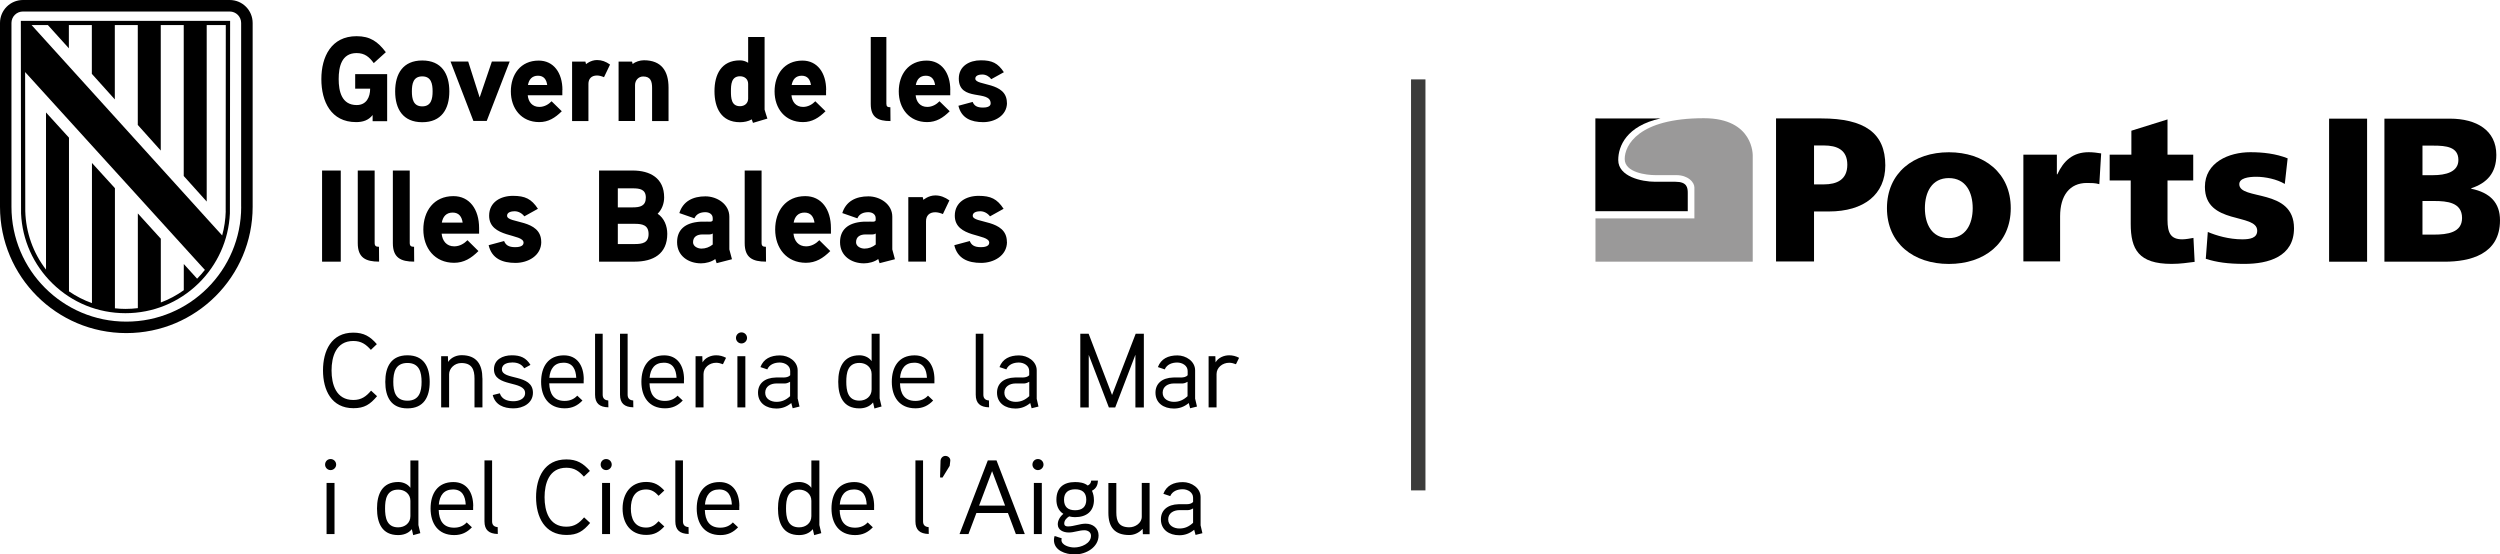 <?xml version="1.0" encoding="UTF-8"?>
<svg id="Capa_2" data-name="Capa 2" xmlns="http://www.w3.org/2000/svg" viewBox="0 0 455.96 101.13">
  <defs>
    <style>
      .cls-1 {
        fill: #3c3c3b;
      }

      .cls-2 {
        fill: #9a9999;
      }
    </style>
  </defs>
  <g id="Capa_1-2" data-name="Capa 1">
    <rect class="cls-1" x="257.35" y="14.48" width="2.63" height="74.96"/>
    <path d="M290.97,21.59v16.93h16.85v-3.32c0-.98-.13-2.05-2.25-2.05h-3.7c-2.49,0-6.73-.95-6.73-3.96,0-2.53,1.5-6.21,7.69-7.59,0,.02-11.86,0-11.86,0"/>
    <path class="cls-2" d="M319.66,47.72h-28.67v-7.89h18.04v-5.64c0-.96-1.17-2.25-3.3-2.25h-3.83c-1.59,0-5.58-.46-5.58-2.94s2.45-7.44,14.43-7.44c9.18,0,8.92,6.87,8.92,6.87v19.28Z"/>
    <path d="M330.85,33.63h1.79c2.38,0,4.28-.86,4.28-3.59s-1.9-3.51-4.28-3.51h-1.79v7.1ZM323.92,21.6h8.27c7.93,0,11.66,2.69,11.66,8.56,0,5.27-3.84,8.41-10.32,8.41h-2.68v9.12h-6.93v-26.09Z"/>
    <path d="M359.79,37.97c0-2.91-1.27-5.49-4.36-5.49s-4.36,2.58-4.36,5.49,1.27,5.46,4.36,5.46,4.36-2.58,4.36-5.46M344.15,37.97c0-6.46,4.88-10.2,11.29-10.2s11.29,3.74,11.29,10.2-4.88,10.17-11.29,10.17-11.29-3.74-11.29-10.17"/>
    <path d="M382.88,33.59c-.74-.22-1.49-.22-2.27-.22-3.13,0-4.88,2.28-4.88,6.09v8.22h-6.7v-19.47h6.11v3.59h.08c1.15-2.47,2.83-4.04,5.73-4.04.78,0,1.6.11,2.27.22l-.34,5.61Z"/>
    <path d="M384.78,28.21h3.95v-4.37l6.59-2.06v6.43h4.69v4.71h-4.69v7.18c0,2.35.56,3.55,2.68,3.55.67,0,1.38-.15,2.05-.26l.22,4.37c-1.27.15-2.53.37-4.21.37-6,0-7.45-2.65-7.45-7.29v-7.92h-3.84v-4.71Z"/>
    <path d="M402.66,42.3c1.56.67,3.87,1.35,6.3,1.35,1.38,0,2.72-.22,2.72-1.57,0-3.29-9.54-.97-9.54-8,0-4.48,4.4-6.32,8.27-6.32,2.31,0,4.66.26,6.82,1.12l-.52,4.67c-1.42-.86-3.54-1.31-5.21-1.31-1.45,0-3.09.26-3.09,1.35,0,3.03,9.98.64,9.98,8.04,0,5.19-4.66,6.5-9.05,6.5-3.02,0-5.07-.3-7.04-.93l.37-4.9Z"/>
    <rect x="424.79" y="21.64" width="6.93" height="26.09"/>
    <path d="M441.81,42.79h2.05c2.53,0,5.18-.37,5.18-3.03,0-2.84-2.72-3.1-5.1-3.1h-2.12v6.13ZM441.81,31.95h1.94c2.27,0,4.62-.56,4.62-2.77,0-2.39-2.23-2.62-4.54-2.62h-2.01v5.38ZM434.88,21.64h11.96c4.84,0,8.45,2.13,8.45,6.61,0,3.29-1.68,5.12-4.58,6.09v.08c3.46.71,5.25,2.58,5.25,5.76,0,6.24-5.48,7.55-10.13,7.55h-10.95v-26.09Z"/>
    <g>
      <path d="M64.78,13.49v2.68h2.73c0,1.56-.69,2.99-2.45,2.99-2.76,0-3.29-2.53-3.29-4.74s.51-4.74,3.27-4.74c1.48,0,2.3.7,3.13,1.83l2.2-1.99c-1.46-1.93-2.85-2.92-5.34-2.92-4.61,0-6.42,3.75-6.42,7.83s1.76,7.84,6.33,7.84c1.22,0,2.25-.31,3.02-1.29v1.12h2.65v-8.58h-5.84ZM81.95,16.67c0-3.23-1.43-5.64-4.94-5.64s-4.94,2.42-4.94,5.64,1.43,5.62,4.94,5.62,4.94-2.4,4.94-5.62M78.9,16.67c0,1.36-.26,2.73-1.89,2.73s-1.89-1.36-1.89-2.73.24-2.74,1.89-2.74,1.89,1.38,1.89,2.74M89.71,11.22l-2.23,6.56-2.09-6.56h-3.22l4.17,10.84h2.43l4.19-10.84h-3.25ZM102.58,16.43c0-3.18-1.63-5.38-4.33-5.38-3.31,0-5.08,2.53-5.08,5.62s1.89,5.6,5.18,5.6c1.66,0,2.89-.77,4.11-1.98l-1.86-1.82c-.53.55-1.3,1.03-2.23,1.03-1.3,0-2.01-.92-2.12-2.13h6.31v-.96h0ZM96.29,15.5c.18-1.01.75-1.69,1.83-1.69s1.55.72,1.68,1.69h-3.51ZM111.27,11.78c-.77-.55-1.52-.83-2.38-.83-1.15,0-2.01.75-2.01.75l-.11-.46h-2.43v10.84h2.98v-6.79c0-.92.55-1.52,1.56-1.52.42,0,.86.13,1.28.31l1.1-2.3ZM121.93,15.97c0-3-1.28-4.98-4.5-4.98-.71,0-1.56.28-2.05.68l-.11-.44h-2.45v10.84h3v-6.56c0-.85.62-1.56,1.48-1.56,1.37,0,1.63.9,1.63,2.09v6.04h3v-6.11h-.02ZM139.96,21.63c-.05-.15-.51-1.56-.51-1.63V6.75h-3v4.7c-.49-.31-.97-.44-1.5-.44-3.4,0-4.64,2.59-4.64,5.62s1.22,5.66,4.64,5.66c.75,0,1.52-.15,2.16-.52l.22.64,2.63-.78ZM136.45,17.98c0,.85-.64,1.39-1.48,1.39-1.61,0-1.66-1.53-1.66-2.72s.05-2.74,1.66-2.74c.84,0,1.48.52,1.48,1.39v2.69ZM150.68,16.43c0-3.18-1.63-5.38-4.33-5.38-3.31,0-5.08,2.53-5.08,5.62s1.89,5.6,5.18,5.6c1.66,0,2.89-.77,4.11-1.98l-1.86-1.82c-.53.55-1.3,1.03-2.23,1.03-1.3,0-2.01-.92-2.12-2.13h6.31v-.96h0ZM144.39,15.5c.18-1.01.75-1.69,1.83-1.69s1.55.72,1.68,1.69h-3.51ZM162.38,19.56c-.51,0-.72-.13-.72-.65V6.75h-2.85v12.21c0,2.46,1.32,3.12,3.6,3.12l-.02-2.51ZM173.32,16.43c0-3.18-1.63-5.38-4.32-5.38-3.31,0-5.08,2.53-5.08,5.62s1.89,5.6,5.18,5.6c1.66,0,2.89-.77,4.11-1.98l-1.86-1.82c-.53.55-1.3,1.03-2.23,1.03-1.3,0-2.01-.92-2.12-2.13h6.31v-.96ZM167.03,15.5c.18-1.01.75-1.69,1.83-1.69s1.55.72,1.68,1.69h-3.51ZM183.64,18.75c0-3.9-5.76-3.03-5.76-4.41,0-.64.82-.75,1.28-.75.64,0,1.26.35,1.63.85l2.3-1.27c-1.1-1.67-2.16-2.17-4.21-2.17s-4.01,1.03-4.01,3.33c0,4.32,5.81,1.96,5.81,4.54,0,.66-.92.75-1.41.75-1.12,0-1.61-.37-1.87-1.03l-2.6.7c.53,2.26,2.32,2.99,4.52,2.99,2.09,0,4.34-1.19,4.34-3.54"/>
      <path d="M62.15,31.1h-3.41v16.62h3.41v-16.62ZM69.12,45.01c-.55,0-.79-.14-.79-.72v-13.19h-3.08v13.24c0,2.66,1.43,3.38,3.89,3.38l-.02-2.72ZM75.52,45.01c-.55,0-.79-.14-.79-.72v-13.19h-3.08v13.24c0,2.66,1.43,3.38,3.89,3.38l-.02-2.72ZM87.38,41.6c0-3.45-1.76-5.83-4.68-5.83-3.58,0-5.49,2.73-5.49,6.09s2.06,6.07,5.61,6.07c1.79,0,3.13-.83,4.44-2.14l-2-1.98c-.57.59-1.41,1.12-2.41,1.12-1.41,0-2.17-1-2.3-2.31h6.83v-1.02h0ZM80.58,40.6c.19-1.09.81-1.83,1.98-1.83s1.67.79,1.82,1.83h-3.8ZM98.71,44.12c0-4.24-6.23-3.29-6.23-4.78,0-.69.89-.81,1.39-.81.69,0,1.36.39,1.76.93l2.48-1.38c-1.19-1.81-2.34-2.36-4.56-2.36s-4.34,1.12-4.34,3.62c0,4.12,6.28,3.21,6.28,4.93,0,.72-1,.81-1.52.81-1.22,0-1.74-.4-2.03-1.12l-2.82.76c.57,2.45,2.51,3.23,4.9,3.23,2.26,0,4.7-1.29,4.7-3.84M121.7,42.65c0-1.43-.55-2.86-1.76-3.67.79-.76,1.19-1.88,1.19-2.97,0-3.53-2.56-4.91-5.75-4.91h-6.12v16.62h6.49c3.37,0,5.95-1.39,5.95-5.08M117.79,36.03c0,1.55-1.07,1.79-2.36,1.79h-2.75v-3.47h2.75c1.26,0,2.36.18,2.36,1.69M118.29,42.68c0,1.64-1.17,1.83-2.53,1.83h-3.08v-3.69h3.08c1.36,0,2.53.21,2.53,1.86M133.02,45.5v-5.98c0-2.29-2.24-3.71-4.37-3.71-2.27,0-4.08.9-4.75,3.05l2.75.96c.36-.81,1.1-1.12,2-1.12.74,0,1.34.4,1.34,1.09v.33c0,.14-.09.28-.41.31,0,0-1-.02-1.79,0-2.99.17-4.3,1.59-4.3,3.74,0,2.5,2.06,3.86,4.37,3.86.86,0,1.91-.26,2.6-.79l.24.76,2.8-.72-.48-1.79ZM129.99,44.6c-.6.48-1.29.74-2.06.74-.65,0-1.53-.38-1.53-1.16,0-1.02.76-1.4,1.65-1.42h1.34c.24,0,.43-.05.6-.17v2.02ZM139.69,45.01c-.55,0-.79-.14-.79-.72v-13.19h-3.08v13.24c0,2.66,1.43,3.38,3.89,3.38l-.02-2.72ZM151.55,41.6c0-3.45-1.76-5.83-4.68-5.83-3.58,0-5.49,2.73-5.49,6.09s2.06,6.07,5.61,6.07c1.79,0,3.13-.83,4.44-2.14l-2-1.98c-.57.59-1.41,1.12-2.41,1.12-1.41,0-2.17-1-2.3-2.31h6.83v-1.02h0ZM144.75,40.6c.19-1.09.82-1.83,1.98-1.83s1.67.79,1.82,1.83h-3.8ZM162.74,45.5v-5.98c0-2.29-2.24-3.71-4.37-3.71-2.27,0-4.08.9-4.75,3.05l2.75.96c.35-.81,1.1-1.12,2-1.12.74,0,1.34.4,1.34,1.09v.33c0,.14-.09.28-.41.31,0,0-1-.02-1.79,0-2.99.17-4.3,1.59-4.3,3.74,0,2.5,2.06,3.86,4.37,3.86.86,0,1.91-.26,2.6-.79l.24.76,2.8-.72-.48-1.79ZM159.72,44.6c-.6.48-1.29.74-2.06.74-.65,0-1.53-.38-1.53-1.16,0-1.02.76-1.4,1.65-1.42h1.34c.24,0,.43-.05.6-.17v2.02ZM173.16,36.55c-.84-.59-1.65-.91-2.58-.91-1.24,0-2.17.81-2.17.81l-.12-.5h-2.63v11.76h3.23v-7.36c0-1,.59-1.64,1.69-1.64.45,0,.93.14,1.39.33l1.19-2.5ZM183.64,44.12c0-4.24-6.23-3.29-6.23-4.78,0-.69.89-.81,1.39-.81.69,0,1.36.39,1.76.93l2.48-1.38c-1.19-1.81-2.34-2.36-4.56-2.36s-4.34,1.12-4.34,3.62c0,4.12,6.28,3.21,6.28,4.93,0,.72-1,.81-1.52.81-1.22,0-1.74-.4-2.03-1.12l-2.82.76c.57,2.45,2.5,3.23,4.9,3.23,2.27,0,4.71-1.29,4.71-3.84"/>
      <path d="M217.6,95.35c-.75.69-1.5,1.04-2.48,1.04s-2.06-.5-2.06-1.66,1-1.67,2-1.69h1.42c.39,0,.6-.02,1.12-.31v2.62ZM218.97,95.86v-5.2c0-1.66-1.66-2.73-3.23-2.73-1.69,0-2.99.62-3.56,2.13l1.25.42c.4-.92,1.35-1.25,2.27-1.25s1.9.56,1.9,1.54v.77c-.32.37-.77.41-1.19.42,0,0-1.16-.02-1.45,0-2,.05-3.23,1.08-3.23,2.77,0,1.9,1.52,2.89,3.35,2.89.99,0,1.85-.29,2.72-1l.25.94,1.25-.31-.32-1.4ZM209.69,88.08h-1.45v6.16c0,1.19-1.23,1.93-2.25,1.93-1.93,0-2.39-1.08-2.39-2.73v-5.35h-1.45v5.43c0,2.62,1.14,4.06,3.81,4.06.79,0,1.69-.31,2.44-1.13l.04.98h1.23v-9.33h0ZM198.12,91.13c0,1.31-.73,1.93-2.04,1.93s-2.02-.62-2.02-1.93.79-1.89,2.04-1.89,2.02.58,2.02,1.89M199.51,91.16c0-.52-.08-1.04-.35-1.66.82-.41,1.06-1.12,1.09-1.85h-1.23c-.04.41-.23.71-.63.9-.68-.52-1.5-.63-2.31-.63-2.14,0-3.41,1.06-3.41,3.22,0,.98.31,1.98,1.27,2.58-.68.56-1.02,1.25-1.02,1.91,0,1.04,1,1.49,2.02,1.49.96,0,1.86-.41,2.85-.41.55,0,1.19.31,1.19,1,0,1.42-1.79,2.14-3.06,2.14-.92,0-2.33-.42-2.33-1.37,0-.12.02-.21.04-.31l-1.29-.41c-.08.23-.12.5-.12.73,0,1.9,2.08,2.63,3.81,2.63,2.06,0,4.33-1.31,4.33-3.48,0-1.31-1.04-2.13-2.36-2.13-1.08,0-2.12.5-3.22.5-.32,0-.68-.08-.68-.54,0-.56.42-1,.89-1.29.41.09.69.14,1.06.14,2.13,0,3.47-1.07,3.47-3.17M190.01,88.08h-1.45v9.33h1.45v-9.33ZM190.32,84.74c0-.58-.46-1.02-1.02-1.02s-1,.44-1,1.02c0,.54.45,1,1,1s1.02-.46,1.02-1M178.57,92.21l2.37-6.28,2.37,6.28h-4.74ZM181.75,83.97h-1.59l-5.16,13.44h1.63l1.45-3.85h5.75l1.45,3.85h1.63l-5.16-13.44ZM173.32,84.01c.04-.46-.4-.86-.89-.86s-.86.4-.89.89l-.09,3.04.45.02,1.31-2.14.11-.95ZM169.37,96.14c-.79-.06-1.02-.52-1.02-1.06v-11.11h-1.39v11.11c0,1.58.81,2.27,2.43,2.31l-.02-1.25ZM153.16,92.02c.15-1.66.92-2.75,2.6-2.75s2.23,1.23,2.31,2.75h-4.91ZM159.43,92.33c0-2.53-1.19-4.41-3.62-4.41-2.9,0-4.16,2.13-4.16,4.83s1.35,4.84,4.31,4.84c1.36,0,2.35-.5,3.23-1.42l-.94-.89c-.56.62-1.33.96-2.3.96-2,0-2.76-1.33-2.81-3.22h6.28v-.69ZM147.98,94.14c0,1.27-1.02,2.04-2.23,2.04-2.14,0-2.39-1.86-2.39-3.45s.25-3.43,2.4-3.43c1.21,0,2.22.79,2.22,2.04v2.8ZM149.79,97.24c-.02-.06-.35-1.46-.35-1.48v-11.78h-1.46v4.99c-.56-.79-1.5-1.06-2.22-1.06-2.93,0-3.87,2.22-3.87,4.83s.89,4.85,3.85,4.85c.89,0,1.85-.27,2.5-1.08l.25,1.09,1.29-.36ZM128.57,92.02c.15-1.66.92-2.75,2.6-2.75s2.23,1.23,2.31,2.75h-4.91ZM134.85,92.33c0-2.53-1.19-4.41-3.62-4.41-2.9,0-4.16,2.13-4.16,4.83s1.35,4.84,4.31,4.84c1.37,0,2.35-.5,3.23-1.42l-.95-.89c-.56.62-1.33.96-2.3.96-2,0-2.75-1.33-2.81-3.22h6.28v-.69h0ZM125.58,96.14c-.79-.06-1.02-.52-1.02-1.06v-11.11h-1.39v11.11c0,1.58.81,2.27,2.43,2.31l-.02-1.25ZM121.16,89.46c-.96-1.02-1.83-1.56-3.31-1.56-2.85,0-4.3,2.16-4.3,4.85s1.45,4.81,4.3,4.81c1.48,0,2.33-.5,3.31-1.54l-1.04-.96c-.62.68-1.27,1.16-2.27,1.16-2.18,0-2.79-1.71-2.79-3.47s.62-3.48,2.79-3.48c1,0,1.66.48,2.27,1.16l1.04-.97ZM111.26,88.08h-1.45v9.33h1.45v-9.33ZM111.57,84.74c0-.58-.46-1.02-1.02-1.02s-1,.44-1,1.02c0,.54.45,1,1,1s1.02-.46,1.02-1M106.52,94.37c-.89,1.04-1.75,1.69-3.23,1.69-3.16,0-3.97-2.87-3.97-5.37s.81-5.38,3.97-5.38c1.46,0,2.31.62,3.2,1.62l1.1-1.04c-1.22-1.4-2.37-2.1-4.3-2.1-4,0-5.52,3.31-5.52,6.89s1.54,6.89,5.55,6.89c2.02,0,3.04-.69,4.31-2.19l-1.1-1.02ZM90.77,96.14c-.79-.06-1.02-.52-1.02-1.06v-11.11h-1.39v11.11c0,1.58.81,2.27,2.43,2.31l-.02-1.25ZM80.03,92.02c.15-1.66.92-2.75,2.6-2.75s2.23,1.23,2.31,2.75h-4.91ZM86.31,92.33c0-2.53-1.19-4.41-3.62-4.41-2.9,0-4.16,2.13-4.16,4.83s1.35,4.84,4.31,4.84c1.37,0,2.35-.5,3.23-1.42l-.95-.89c-.56.62-1.33.96-2.3.96-2,0-2.75-1.33-2.81-3.22h6.28v-.69h0ZM74.85,94.14c0,1.27-1.02,2.04-2.23,2.04-2.13,0-2.39-1.86-2.39-3.45s.25-3.43,2.4-3.43c1.21,0,2.22.79,2.22,2.04v2.8ZM76.66,97.24c-.02-.06-.35-1.46-.35-1.48v-11.78h-1.46v4.99c-.56-.79-1.5-1.06-2.22-1.06-2.93,0-3.87,2.22-3.87,4.83s.89,4.85,3.85,4.85c.89,0,1.85-.27,2.5-1.08l.25,1.09,1.29-.36ZM61.01,88.08h-1.45v9.33h1.45v-9.33ZM61.31,84.74c0-.58-.46-1.02-1.02-1.02s-1,.44-1,1.02c0,.54.45,1,1,1s1.02-.46,1.02-1"/>
      <path d="M225.99,65.26c-.58-.31-1.18-.46-1.81-.46-.96,0-2,.44-2.48,1.29l-.04-1.12h-1.23v9.33h1.45v-6.08c0-1.17,1.06-2.06,2.31-2.06.42,0,.85.12,1.23.27l.57-1.17ZM216.6,72.25c-.75.69-1.5,1.04-2.49,1.04s-2.06-.5-2.06-1.66,1-1.68,2-1.69h1.42c.39,0,.6-.02,1.12-.31v2.62ZM217.97,72.75v-5.2c0-1.66-1.66-2.73-3.23-2.73-1.69,0-2.99.62-3.56,2.13l1.25.42c.4-.92,1.35-1.25,2.27-1.25s1.91.55,1.91,1.54v.77c-.32.36-.77.4-1.19.42,0,0-1.16-.02-1.45,0-2,.06-3.23,1.08-3.23,2.77,0,1.91,1.52,2.89,3.35,2.89.99,0,1.85-.29,2.72-1l.25.95,1.25-.31-.33-1.41ZM208.61,60.87h-1.48l-4.31,11.17-4.27-11.17h-1.52v13.44h1.54v-9.59l3.67,9.59h1.16l3.68-9.61v9.61h1.54v-13.44h0ZM187.72,72.25c-.75.69-1.5,1.04-2.48,1.04s-2.06-.5-2.06-1.66,1-1.68,2-1.69h1.42c.39,0,.59-.02,1.12-.31v2.62h0ZM189.08,72.75v-5.2c0-1.66-1.66-2.73-3.23-2.73-1.69,0-2.99.62-3.56,2.13l1.25.42c.41-.92,1.35-1.25,2.27-1.25s1.9.55,1.9,1.54v.77c-.32.36-.77.4-1.19.42,0,0-1.16-.02-1.45,0-2,.06-3.23,1.08-3.23,2.77,0,1.91,1.52,2.89,3.35,2.89.98,0,1.85-.29,2.71-1l.25.95,1.25-.31-.32-1.41ZM180.37,73.04c-.79-.05-1.02-.52-1.02-1.06v-11.11h-1.39v11.11c0,1.58.81,2.27,2.43,2.31l-.02-1.25ZM164.15,68.91c.15-1.66.92-2.76,2.6-2.76s2.23,1.23,2.31,2.76h-4.91ZM170.43,69.22c0-2.52-1.19-4.41-3.62-4.41-2.91,0-4.16,2.13-4.16,4.83s1.35,4.83,4.31,4.83c1.36,0,2.35-.5,3.23-1.42l-.94-.89c-.56.62-1.33.96-2.3.96-2,0-2.75-1.32-2.81-3.21h6.28v-.69ZM158.97,71.03c0,1.27-1.02,2.04-2.23,2.04-2.13,0-2.39-1.87-2.39-3.45s.25-3.43,2.4-3.43c1.22,0,2.22.79,2.22,2.04v2.8ZM160.78,74.14c-.02-.06-.35-1.46-.35-1.49v-11.78h-1.46v4.99c-.56-.79-1.5-1.06-2.22-1.06-2.93,0-3.87,2.22-3.87,4.83s.89,4.85,3.85,4.85c.89,0,1.85-.27,2.5-1.08l.25,1.1,1.29-.36ZM144.11,72.25c-.75.69-1.5,1.04-2.49,1.04s-2.06-.5-2.06-1.66,1-1.68,2-1.69h1.42c.39,0,.59-.02,1.12-.31v2.62h0ZM145.48,72.75v-5.2c0-1.66-1.66-2.73-3.23-2.73-1.69,0-2.99.62-3.56,2.13l1.25.42c.4-.92,1.35-1.25,2.27-1.25s1.91.55,1.91,1.54v.77c-.33.36-.77.4-1.19.42,0,0-1.16-.02-1.45,0-2,.06-3.23,1.08-3.23,2.77,0,1.91,1.52,2.89,3.35,2.89.99,0,1.85-.29,2.72-1l.25.95,1.25-.31-.32-1.41ZM135.94,64.97h-1.45v9.33h1.45v-9.33ZM136.25,61.64c0-.58-.46-1.02-1.02-1.02s-1,.45-1,1.02c0,.54.45,1,1,1s1.02-.46,1.02-1M132.42,65.26c-.58-.31-1.17-.46-1.81-.46-.96,0-2,.44-2.48,1.29l-.04-1.12h-1.23v9.33h1.45v-6.08c0-1.17,1.06-2.06,2.31-2.06.42,0,.85.12,1.23.27l.57-1.17ZM118.48,68.91c.15-1.66.92-2.76,2.6-2.76s2.23,1.23,2.31,2.76h-4.91ZM124.76,69.22c0-2.52-1.19-4.41-3.62-4.41-2.9,0-4.16,2.13-4.16,4.83s1.35,4.83,4.31,4.83c1.37,0,2.35-.5,3.23-1.42l-.95-.89c-.56.62-1.33.96-2.3.96-2,0-2.75-1.32-2.81-3.21h6.28v-.69h0ZM115.49,73.04c-.79-.05-1.02-.52-1.02-1.06v-11.11h-1.39v11.11c0,1.58.81,2.27,2.43,2.31l-.02-1.25ZM110.94,73.04c-.79-.05-1.02-.52-1.02-1.06v-11.11h-1.39v11.11c0,1.58.81,2.27,2.43,2.31l-.02-1.25ZM100.19,68.91c.15-1.66.92-2.76,2.6-2.76s2.23,1.23,2.31,2.76h-4.91ZM106.47,69.22c0-2.52-1.19-4.41-3.62-4.41-2.91,0-4.16,2.13-4.16,4.83s1.35,4.83,4.31,4.83c1.36,0,2.35-.5,3.23-1.42l-.95-.89c-.56.62-1.33.96-2.3.96-2,0-2.75-1.32-2.81-3.21h6.28v-.69h0ZM97.2,71.63c0-3.5-5.66-2.23-5.66-4.27,0-1.06,1.19-1.25,1.91-1.25.89,0,1.66.27,2.16,1.06l1.14-.62c-.81-1.31-1.83-1.75-3.4-1.75-1.69,0-3.26.79-3.26,2.56,0,3.31,5.68,1.99,5.68,4.33,0,1.14-1.25,1.49-2.12,1.49-1.17,0-2.16-.39-2.49-1.45l-1.29.32c.44,1.79,1.98,2.43,3.79,2.43,1.75,0,3.54-.96,3.54-2.85M87.98,69.02c0-2.56-1.06-4.24-3.79-4.24-.85,0-1.87.35-2.46,1.23l-.04-1.04h-1.23v9.33h1.45v-6.05c0-1.02.96-2.04,2.23-2.04,1.93,0,2.4,1.19,2.4,2.83v5.26h1.45v-5.29h0ZM76.89,69.65c0,1.73-.4,3.43-2.58,3.43s-2.58-1.69-2.58-3.43.39-3.45,2.58-3.45,2.58,1.72,2.58,3.45M78.37,69.65c0-2.75-1.08-4.85-4.06-4.85s-4.04,2.1-4.04,4.85,1.06,4.83,4.04,4.83,4.06-2.07,4.06-4.83M67.67,71.26c-.89,1.04-1.75,1.69-3.23,1.69-3.16,0-3.97-2.87-3.97-5.38s.81-5.38,3.97-5.38c1.46,0,2.31.62,3.2,1.62l1.09-1.04c-1.22-1.41-2.37-2.1-4.3-2.1-4,0-5.52,3.31-5.52,6.89s1.54,6.89,5.55,6.89c2.02,0,3.04-.69,4.31-2.19l-1.09-1.01Z"/>
      <path d="M43.99,37.71c0,11.57-9.38,20.95-20.95,20.95S2.09,49.28,2.09,37.71V4.19c0-1.16.94-2.09,2.09-2.09h37.71c1.16,0,2.09.94,2.09,2.09v33.52h0ZM41.9,0H4.19C1.87,0,0,1.87,0,4.19v33.52c0,12.72,10.31,23.04,23.04,23.04s23.04-10.32,23.04-23.04V4.19c0-2.32-1.87-4.19-4.19-4.19"/>
      <path d="M41.17,38.54c-.04,1.5-.26,2.98-.65,4.4l-1.73-1.9L5.76,4.57h2.97l3.83,4.24v-4.24h4.19v8.9l4.19,4.66V4.57h4.19v18.22l4.19,4.67V4.57h4.19v27.53l4.19,4.66V4.57h3.48l-.02,33.97ZM4.57,13.13c3.67,4.04,32.27,35.53,32.28,35.53l.52.56c-.44.56-.91,1.09-1.42,1.61l-2.43-2.68v4.78c-1.3.93-2.7,1.68-4.19,2.24v-11.63l-4.19-4.61v17.27c-.74.09-1.49.14-2.25.14-.65,0-1.29-.04-1.93-.11v-21.91l-4.19-4.6v25.56c-1.48-.52-2.89-1.25-4.19-2.14v-28.03l-4.19-4.6v28.66c-2.35-3.05-3.67-6.75-3.78-10.65l-.03-25.4ZM41.97,3.8H3.8l.04,35.14c.22,4.84,2.26,9.37,5.73,12.76,3.58,3.5,8.3,5.42,13.31,5.42s9.73-1.93,13.31-5.42c3.48-3.4,5.51-7.92,5.74-12.76l.04-35.14Z"/>
    </g>
  </g>
</svg>